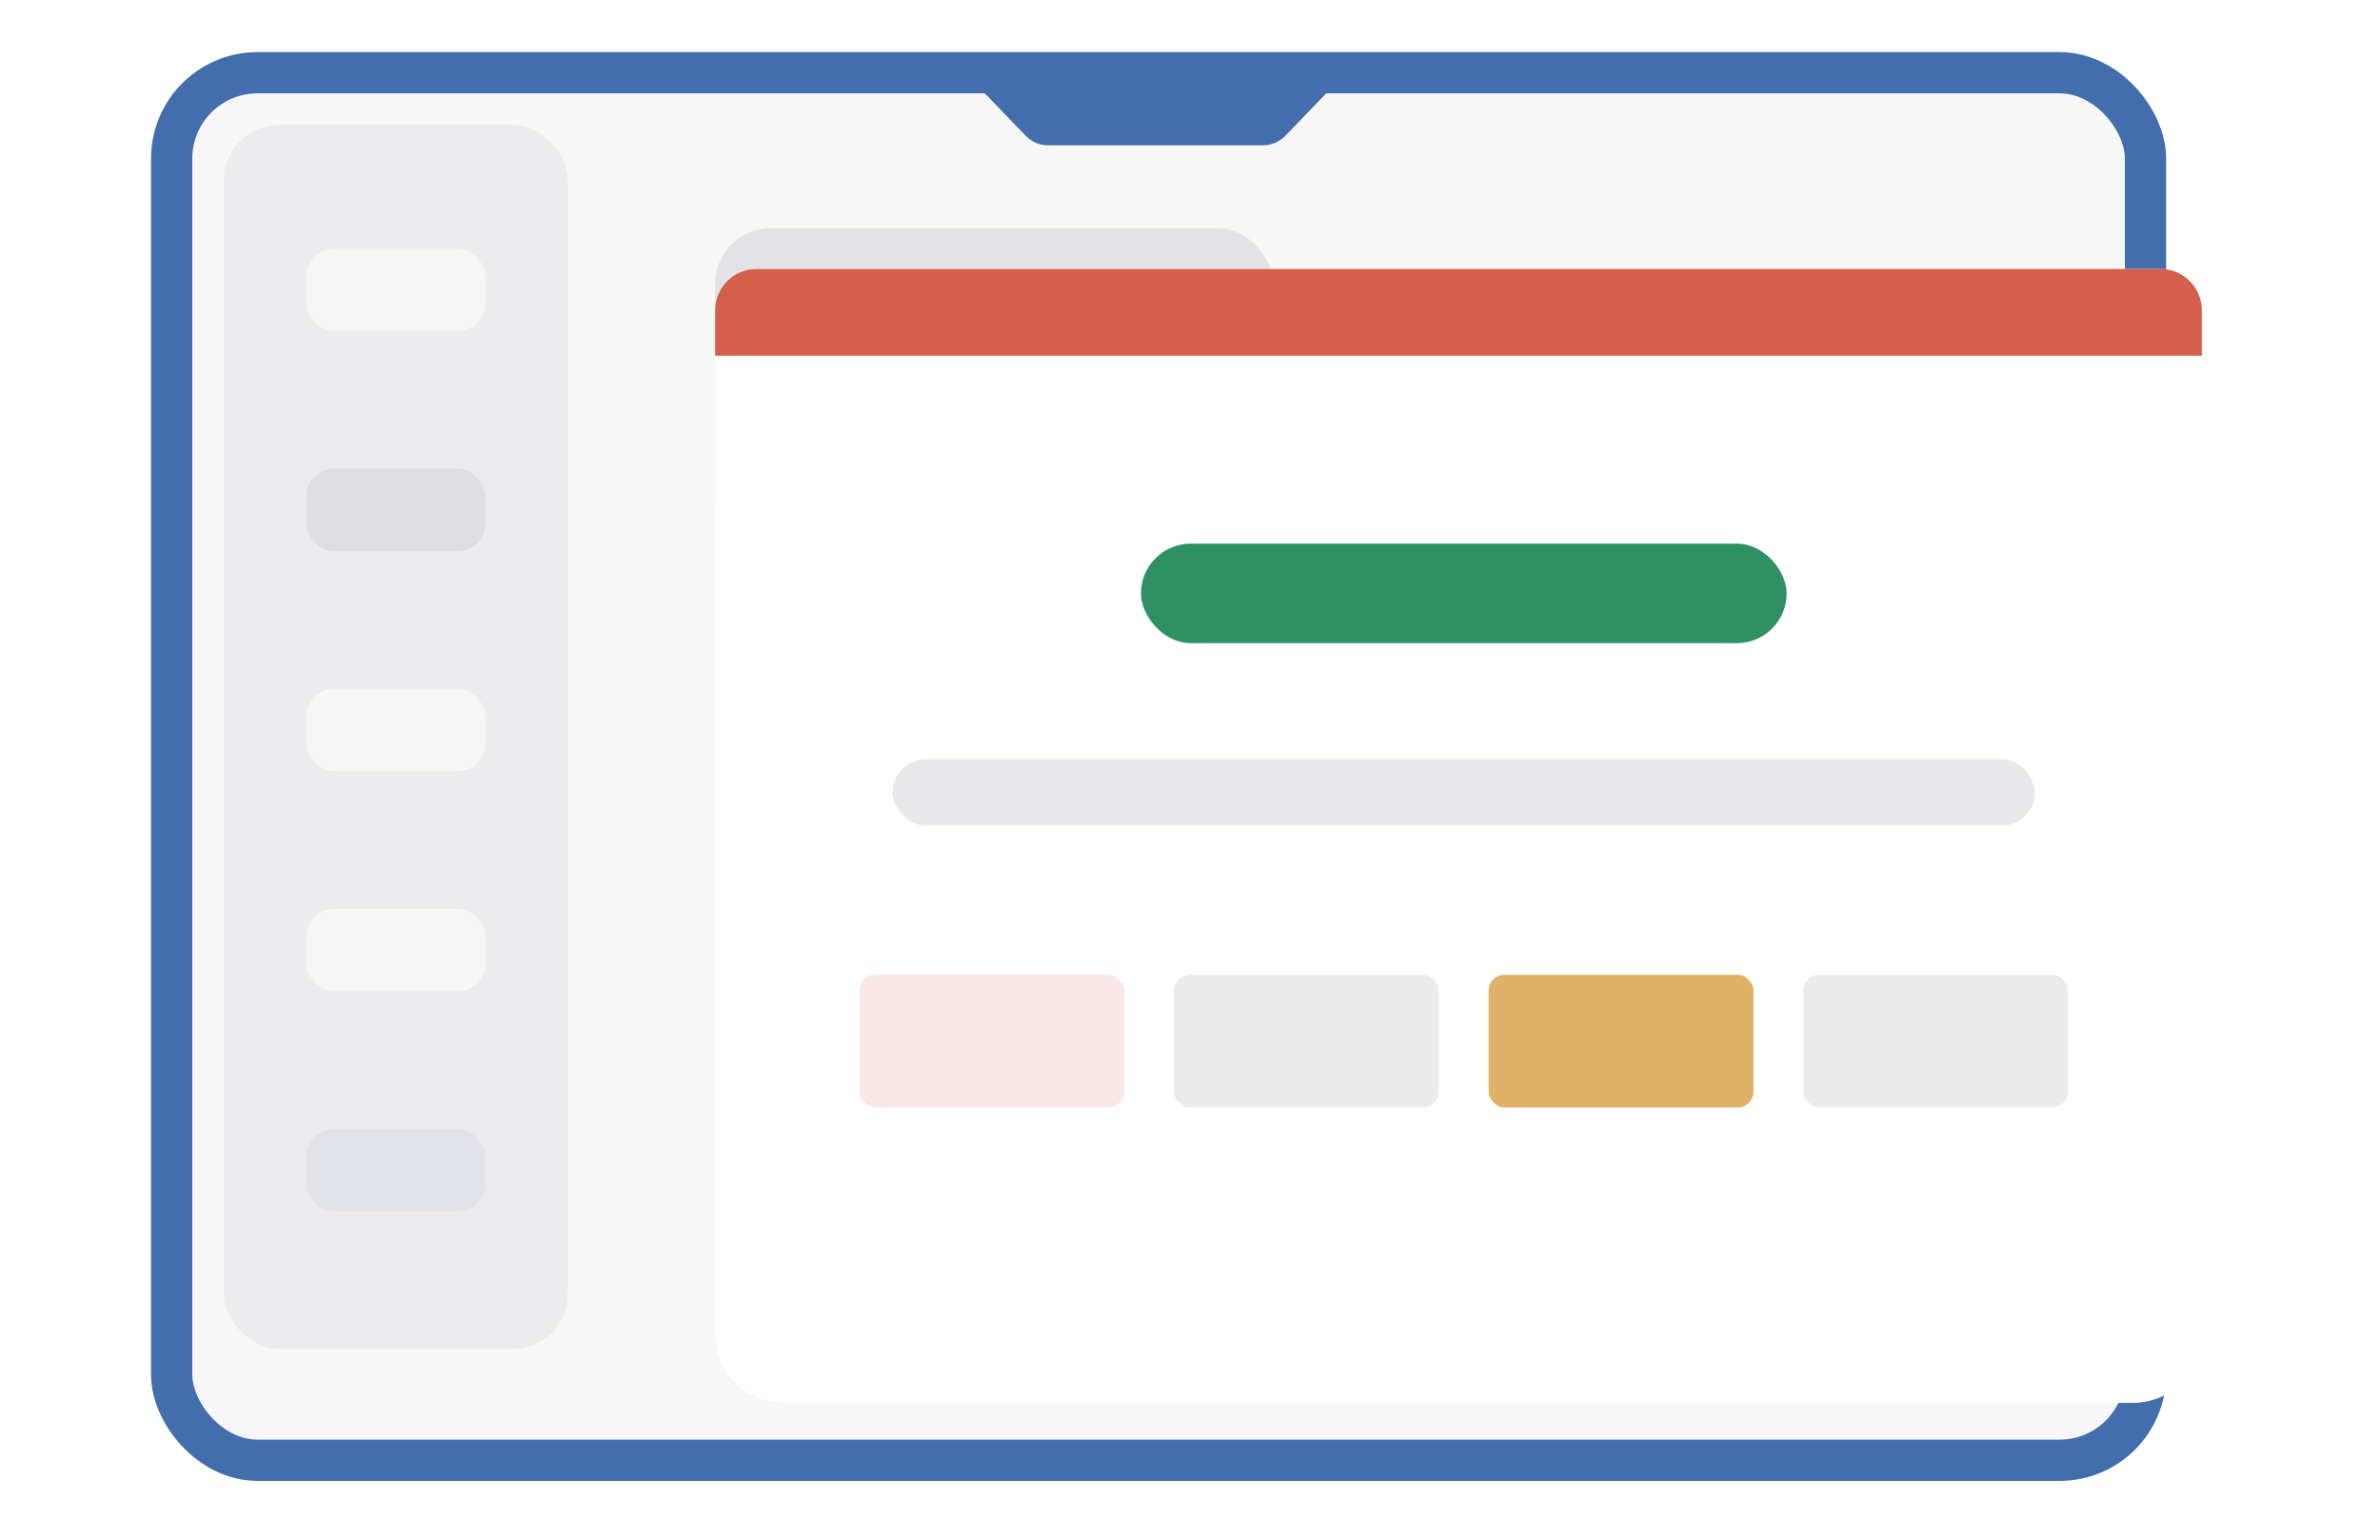 <svg width="173" height="112" viewBox="0 0 173 112" fill="none" xmlns="http://www.w3.org/2000/svg">
<rect x="12.477" y="5.288" width="143.478" height="100.882" rx="6.24" fill="#F7F7F8" stroke="#436EAD" stroke-width="3"/>
<rect opacity="0.5" x="51.984" y="16.593" width="40.548" height="23.852" rx="4" fill="#D1D1D7"/>
<rect opacity="0.2" x="51.984" y="44.593" width="40.548" height="54.963" rx="4" fill="#D1D1D7"/>
<path d="M97.285 5.874H70.703L74.561 9.874C74.987 10.316 75.575 10.566 76.189 10.566H91.799C92.413 10.566 93.001 10.316 93.428 9.874L97.285 5.874Z" fill="#436EAD"/>
<rect opacity="0.5" x="16.277" y="9.074" width="25" height="89" rx="4" fill="#E3E3E6"/>
<rect opacity="0.5" x="22.277" y="18.074" width="13" height="6" rx="2" fill="white"/>
<rect opacity="0.6" x="22.277" y="34.074" width="13" height="6" rx="2" fill="#D5D5DA"/>
<rect x="22.277" y="50.074" width="13" height="6" rx="2" fill="#F6F6F7"/>
<rect opacity="0.5" x="22.277" y="66.074" width="13" height="6" rx="2" fill="white"/>
<rect x="22.277" y="82.074" width="13" height="6" rx="2" fill="#E2E2E9"/>
<g filter="url(#filter0_d_1619_3662)">
<path d="M51.984 18.556C51.984 16.899 53.328 15.556 54.984 15.556H157.05C158.707 15.556 160.05 16.899 160.05 18.556V92.994C160.05 95.755 157.811 97.994 155.05 97.994H146.062H139H132.246H56.984C54.223 97.994 51.984 95.755 51.984 92.994V18.556Z" fill="white"/>
<path d="M51.984 18.556C51.984 16.899 53.328 15.556 54.984 15.556H157.05C158.707 15.556 160.05 16.899 160.05 18.556V21.862H51.984V18.556Z" fill="#D45F4B"/>
<rect x="82.934" y="35.526" width="46.935" height="7.234" rx="3.617" fill="#2F9064"/>
<rect opacity="0.4" x="64.883" y="51.2" width="83.04" height="4.823" rx="2.411" fill="#C9C9CF"/>
<rect opacity="0.5" x="62.475" y="66.874" width="19.256" height="9.645" rx="1.147" fill="#F5CECE"/>
<rect opacity="0.5" x="85.338" y="66.874" width="19.256" height="9.645" rx="1.147" fill="#D9D9D9"/>
<rect x="108.207" y="66.874" width="19.256" height="9.645" rx="1.147" fill="#E0B166"/>
<rect opacity="0.5" x="131.072" y="66.874" width="19.256" height="9.645" rx="1.147" fill="#D9D9D9"/>
</g>
<defs>
<filter id="filter0_d_1619_3662" x="43.984" y="11.556" width="124.129" height="98.439" filterUnits="userSpaceOnUse" color-interpolation-filters="sRGB">
<feFlood flood-opacity="0" result="BackgroundImageFix"/>
<feColorMatrix in="SourceAlpha" type="matrix" values="0 0 0 0 0 0 0 0 0 0 0 0 0 0 0 0 0 0 127 0" result="hardAlpha"/>
<feOffset dy="4"/>
<feGaussianBlur stdDeviation="4"/>
<feComposite in2="hardAlpha" operator="out"/>
<feColorMatrix type="matrix" values="0 0 0 0 0.789 0 0 0 0 0.811 0 0 0 0 0.809 0 0 0 0.6 0"/>
<feBlend mode="normal" in2="BackgroundImageFix" result="effect1_dropShadow_1619_3662"/>
<feBlend mode="normal" in="SourceGraphic" in2="effect1_dropShadow_1619_3662" result="shape"/>
</filter>
</defs>
</svg>
